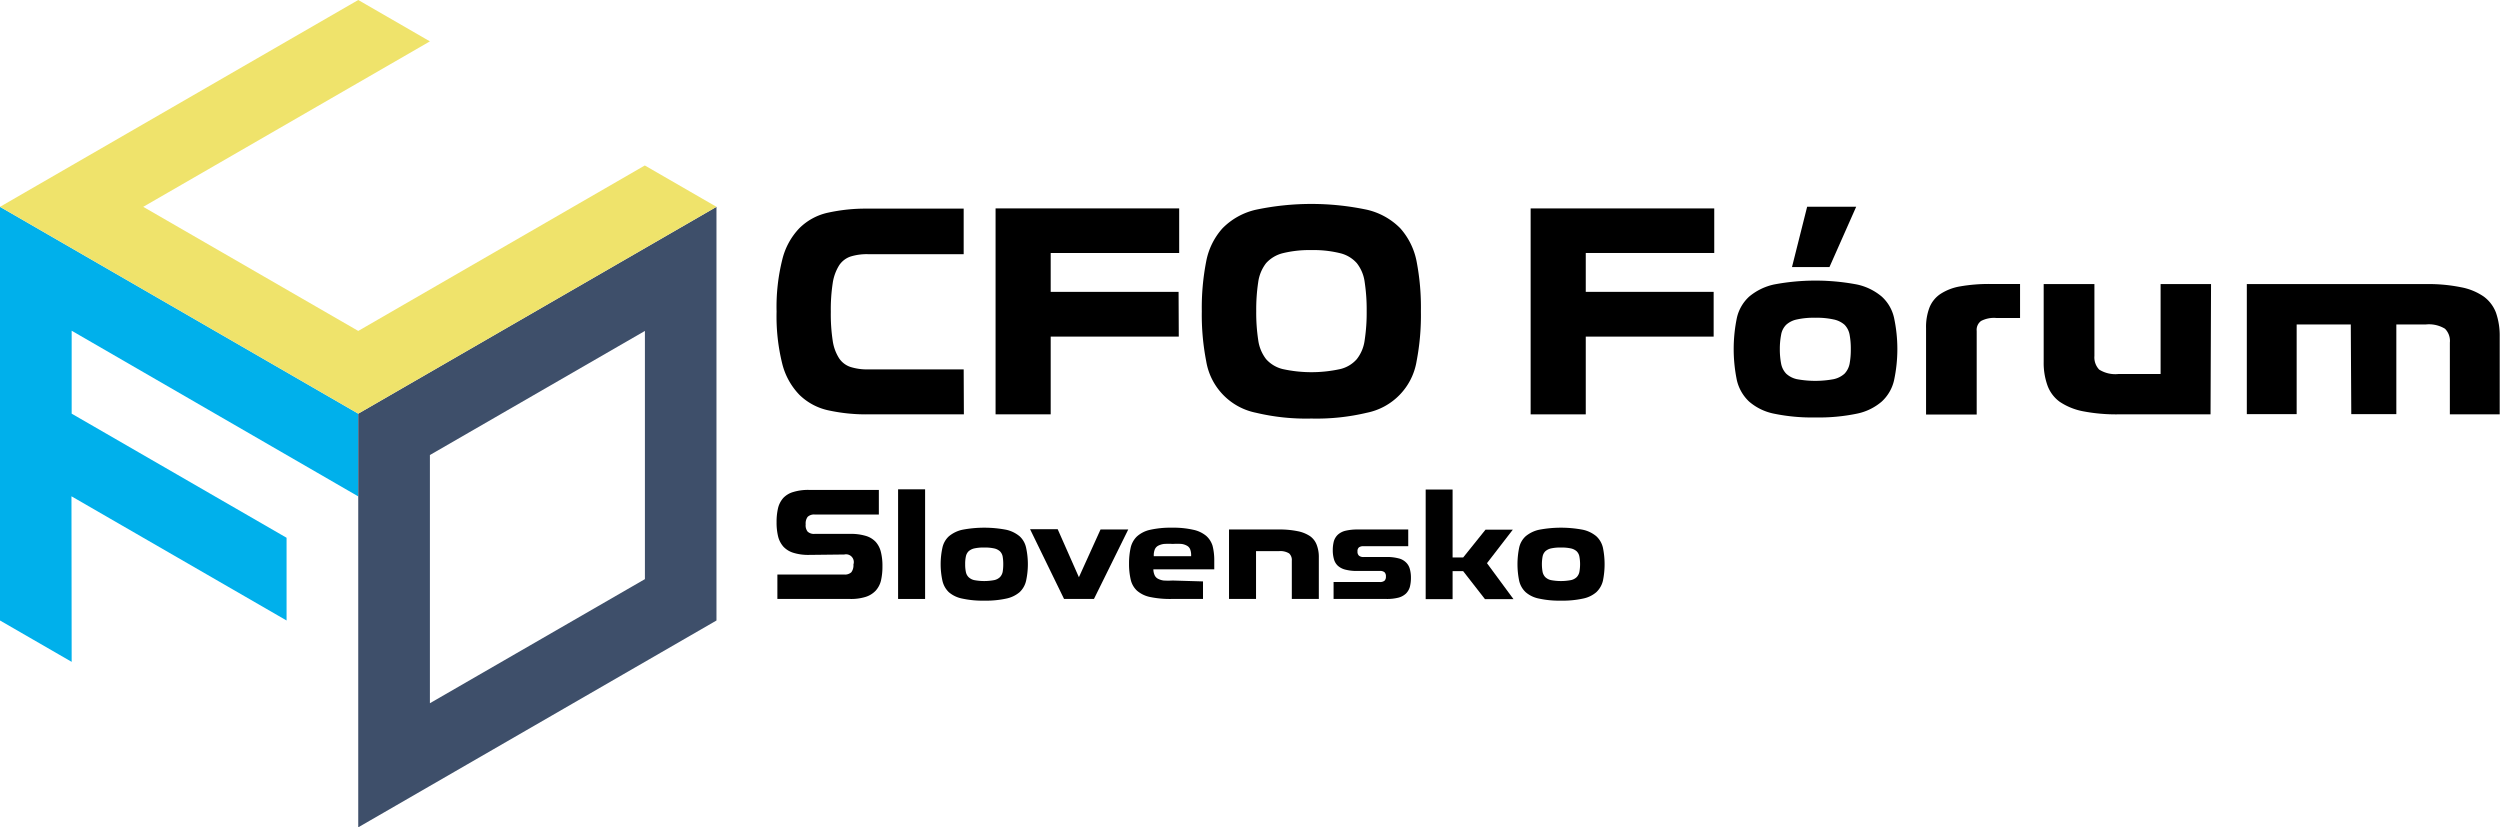 <svg xmlns="http://www.w3.org/2000/svg" id="Layer_1" data-name="Layer 1" viewBox="0 0 250.81 83"><defs><style>.cls-1{fill:#00b0eb;}.cls-2{fill:#3e4f6a;}.cls-3{fill:#efe36b;}</style></defs><polygon class="cls-1" points="0 62.25 7.19 66.4 7.17 49.79 28.75 62.25 28.75 53.95 7.19 41.5 7.19 33.18 35.94 49.8 35.94 41.5 0 20.75 0 62.25"></polygon><path class="cls-2" d="M91.72,54.15,113.29,41.7V66.6L91.72,79.05ZM84.53,50V91.5l35.94-20.75V29.25Z" transform="translate(-48.59 -8.5)"></path><polygon class="cls-3" points="35.94 0 0 20.75 35.94 41.5 71.88 20.75 64.69 16.6 35.94 33.2 14.37 20.75 43.13 4.15 35.94 0"></polygon><path d="M145.29,50.07h-9.63a17.7,17.7,0,0,1-4-.41,5.94,5.94,0,0,1-2.86-1.54A6.87,6.87,0,0,1,127.07,45a19.67,19.67,0,0,1-.57-5.23,19.59,19.59,0,0,1,.57-5.22,6.9,6.9,0,0,1,1.71-3.15,5.81,5.81,0,0,1,2.86-1.56,17.7,17.7,0,0,1,4-.41h9.63V34h-9.6a5.54,5.54,0,0,0-1.76.24,2.22,2.22,0,0,0-1.14.89,4.68,4.68,0,0,0-.64,1.78,17.64,17.64,0,0,0-.19,2.88,17.69,17.69,0,0,0,.19,2.89,4.45,4.45,0,0,0,.64,1.76,2.2,2.2,0,0,0,1.16.88,5.54,5.54,0,0,0,1.74.24h9.6Z" transform="translate(-48.59 -8.5)"></path><path d="M166.85,42.27H154v7.8h-5.53V29.41h18.42v4.47H154v3.9h12.83Z" transform="translate(-48.59 -8.5)"></path><path d="M180.16,50.49a21.72,21.72,0,0,1-5.56-.58,6.32,6.32,0,0,1-5-5.18,24.27,24.27,0,0,1-.44-5,24.27,24.27,0,0,1,.44-5,6.88,6.88,0,0,1,1.64-3.33,6.81,6.81,0,0,1,3.35-1.86,27,27,0,0,1,11.13,0,6.86,6.86,0,0,1,3.35,1.86,7,7,0,0,1,1.64,3.33,24.33,24.33,0,0,1,.43,5,24.34,24.34,0,0,1-.43,5,6.32,6.32,0,0,1-5,5.18A21.8,21.8,0,0,1,180.16,50.49Zm0-16.9a11.15,11.15,0,0,0-2.87.31,3.34,3.34,0,0,0-1.68,1,4,4,0,0,0-.79,1.9,18.34,18.34,0,0,0-.2,2.91,18.25,18.25,0,0,0,.2,2.91,4,4,0,0,0,.79,1.91,3.26,3.26,0,0,0,1.68,1,13.44,13.44,0,0,0,5.74,0,3.18,3.18,0,0,0,1.68-1,3.88,3.88,0,0,0,.79-1.91,18.25,18.25,0,0,0,.2-2.91,18.34,18.34,0,0,0-.2-2.91,3.88,3.88,0,0,0-.79-1.9,3.25,3.25,0,0,0-1.68-1A11.09,11.09,0,0,0,180.16,33.59Z" transform="translate(-48.59 -8.5)"></path><path d="M220.51,42.27H207.68v7.8h-5.53V29.41h18.42v4.47H207.68v3.9h12.83Z" transform="translate(-48.59 -8.5)"></path><path d="M230.71,50.38a18.79,18.79,0,0,1-4.15-.38,5.43,5.43,0,0,1-2.5-1.22,4.27,4.27,0,0,1-1.22-2.13,15.47,15.47,0,0,1,0-6.26,4.13,4.13,0,0,1,1.23-2.13,5.8,5.8,0,0,1,2.5-1.22,22.33,22.33,0,0,1,8.31,0,5.69,5.69,0,0,1,2.5,1.22,4.06,4.06,0,0,1,1.23,2.13,15,15,0,0,1,0,6.26,4.14,4.14,0,0,1-1.23,2.13,5.48,5.48,0,0,1-2.5,1.22A18.74,18.74,0,0,1,230.71,50.38Zm0-10a7.7,7.7,0,0,0-1.85.17,2.29,2.29,0,0,0-1.07.53,1.85,1.85,0,0,0-.51,1,7.49,7.49,0,0,0-.13,1.45,7.6,7.6,0,0,0,.13,1.46,2,2,0,0,0,.51,1,2.31,2.31,0,0,0,1.07.55,10.1,10.1,0,0,0,3.69,0,2.38,2.38,0,0,0,1.09-.55,2,2,0,0,0,.51-1,7.68,7.68,0,0,0,.12-1.46,7.56,7.56,0,0,0-.12-1.45,1.92,1.92,0,0,0-.51-1,2.37,2.37,0,0,0-1.09-.53A7.72,7.72,0,0,0,230.71,40.38Zm-.82-11.14h4.92l-2.68,6.05h-3.76Z" transform="translate(-48.59 -8.5)"></path><path d="M248.85,40.4a2.8,2.8,0,0,0-1.51.3,1.1,1.1,0,0,0-.44,1v8.39h-5.08V41.42a5.45,5.45,0,0,1,.34-2.06A2.94,2.94,0,0,1,243.25,38a5.21,5.21,0,0,1,2-.77,16.64,16.64,0,0,1,3-.24h3V40.4Z" transform="translate(-48.59 -8.5)"></path><path d="M270.36,50.07h-9.27a17.58,17.58,0,0,1-3.53-.31,6.34,6.34,0,0,1-2.33-.95A3.5,3.5,0,0,1,254,47.17a6.71,6.71,0,0,1-.38-2.36V37h5.09v7.21a1.77,1.77,0,0,0,.48,1.37,3.05,3.05,0,0,0,1.95.44h4.21V37h5.06Z" transform="translate(-48.59 -8.5)"></path><path d="M284.43,41.05H279v9h-5V37H292a16.31,16.31,0,0,1,3.5.32,5.92,5.92,0,0,1,2.28.94A3.58,3.58,0,0,1,299,39.88a7,7,0,0,1,.37,2.36v7.83h-5V42.86a1.72,1.72,0,0,0-.49-1.38,3.09,3.09,0,0,0-1.91-.43H289v9h-4.52Z" transform="translate(-48.59 -8.5)"></path><path d="M129.75,64.17a5,5,0,0,1-1.56-.21,2.29,2.29,0,0,1-1-.61,2.44,2.44,0,0,1-.53-1,5.85,5.85,0,0,1-.16-1.47,6,6,0,0,1,.15-1.42,2.41,2.41,0,0,1,.52-1,2.24,2.24,0,0,1,1-.6,5.1,5.1,0,0,1,1.59-.21h7v2.47h-6.43a.93.93,0,0,0-.71.23,1.09,1.09,0,0,0-.2.75,1,1,0,0,0,.2.74.93.93,0,0,0,.71.22h3.56a5.21,5.21,0,0,1,1.55.2,2.22,2.22,0,0,1,1,.6,2.35,2.35,0,0,1,.52,1,5.64,5.64,0,0,1,.16,1.45,6.27,6.27,0,0,1-.15,1.45,2.34,2.34,0,0,1-.53,1,2.36,2.36,0,0,1-1,.62,4.9,4.9,0,0,1-1.56.21h-7.3V66.14h6.71a.94.94,0,0,0,.71-.23,1.17,1.17,0,0,0,.21-.78.78.78,0,0,0-.92-1Z" transform="translate(-48.59 -8.5)"></path><path d="M138.69,57.59h2.71v11h-2.71Z" transform="translate(-48.59 -8.5)"></path><path d="M147.33,68.76a9.55,9.55,0,0,1-2.21-.21,2.9,2.9,0,0,1-1.34-.64,2.3,2.3,0,0,1-.64-1.14,7.79,7.79,0,0,1,0-3.33,2.16,2.16,0,0,1,.65-1.14,3.18,3.18,0,0,1,1.33-.65,11.79,11.79,0,0,1,4.43,0,3.18,3.18,0,0,1,1.33.65,2.16,2.16,0,0,1,.65,1.14,7.79,7.79,0,0,1,0,3.33,2.24,2.24,0,0,1-.65,1.14,3,3,0,0,1-1.33.64A9.59,9.59,0,0,1,147.33,68.76Zm0-5.33a4.39,4.39,0,0,0-1,.09,1.28,1.28,0,0,0-.57.29,1,1,0,0,0-.27.52,3.43,3.43,0,0,0-.07.77,3.58,3.58,0,0,0,.07.78,1,1,0,0,0,.27.52,1.2,1.2,0,0,0,.57.3,5.44,5.44,0,0,0,2,0,1.19,1.19,0,0,0,.58-.3,1.08,1.08,0,0,0,.27-.52,4.42,4.42,0,0,0,.06-.78,4.22,4.22,0,0,0-.06-.77,1,1,0,0,0-.27-.52,1.27,1.27,0,0,0-.58-.29A4.36,4.36,0,0,0,147.33,63.43Z" transform="translate(-48.59 -8.5)"></path><path d="M158.34,68.59h-3l-3.41-7h2.77l2.13,4.82L159,61.62h2.78Z" transform="translate(-48.59 -8.5)"></path><path d="M169.28,66.83v1.76h-3.16a9.82,9.82,0,0,1-2.17-.2,2.89,2.89,0,0,1-1.29-.63,2.16,2.16,0,0,1-.63-1.1,6.88,6.88,0,0,1-.17-1.62,7.33,7.33,0,0,1,.16-1.58,2.28,2.28,0,0,1,.62-1.13,2.91,2.91,0,0,1,1.3-.67,9.36,9.36,0,0,1,2.21-.22,9.09,9.09,0,0,1,2.16.21,3,3,0,0,1,1.29.61,2.2,2.2,0,0,1,.64,1,5.82,5.82,0,0,1,.17,1.47v.89H164.3a1.51,1.51,0,0,0,.12.57.74.74,0,0,0,.32.36,1.71,1.71,0,0,0,.59.19,7.33,7.33,0,0,0,.9,0Zm-3-3.76a7.64,7.64,0,0,0-.91,0,1.76,1.76,0,0,0-.61.19.77.77,0,0,0-.32.37,1.59,1.59,0,0,0-.1.58v.09h3.75v-.09a1.61,1.61,0,0,0-.09-.58.7.7,0,0,0-.31-.37,1.53,1.53,0,0,0-.56-.19A6.58,6.58,0,0,0,166.24,63.07Z" transform="translate(-48.59 -8.5)"></path><path d="M171.89,61.62h5a9,9,0,0,1,1.88.17,3.44,3.44,0,0,1,1.25.5,1.88,1.88,0,0,1,.67.88,3.37,3.37,0,0,1,.21,1.25v4.17h-2.71V64.76a.9.9,0,0,0-.27-.74,1.69,1.69,0,0,0-1-.23H174.6v4.8h-2.71Z" transform="translate(-48.59 -8.5)"></path><path d="M184.77,65.78a4.53,4.53,0,0,1-1.2-.13,1.77,1.77,0,0,1-.75-.38,1.39,1.39,0,0,1-.4-.66,3.16,3.16,0,0,1-.12-.92,3.46,3.46,0,0,1,.11-.9,1.51,1.51,0,0,1,.4-.65,1.77,1.77,0,0,1,.75-.39,5.15,5.15,0,0,1,1.21-.13h5.1V63.3h-4.45a.75.75,0,0,0-.49.11.48.48,0,0,0-.15.41.53.53,0,0,0,.15.43.69.69,0,0,0,.49.13h2.25a4.53,4.53,0,0,1,1.2.13,1.58,1.58,0,0,1,.75.39,1.4,1.4,0,0,1,.4.65,3.16,3.16,0,0,1,.12.92,3.57,3.57,0,0,1-.11.92,1.57,1.57,0,0,1-.39.66,1.78,1.78,0,0,1-.76.41,4.61,4.61,0,0,1-1.21.13h-5.29v-1.7H187a.72.72,0,0,0,.49-.13.54.54,0,0,0,.14-.42.55.55,0,0,0-.14-.43.69.69,0,0,0-.49-.13Z" transform="translate(-48.59 -8.5)"></path><path d="M197.77,65l2.66,3.61h-2.86l-2.19-2.81h-1.06v2.81h-2.7v-11h2.7v6.82h1.06l2.24-2.79h2.74Z" transform="translate(-48.59 -8.5)"></path><path d="M205.19,68.76a9.55,9.55,0,0,1-2.21-.21,2.86,2.86,0,0,1-1.33-.64,2.24,2.24,0,0,1-.65-1.14,8.24,8.24,0,0,1,0-3.33,2.16,2.16,0,0,1,.65-1.14,3.18,3.18,0,0,1,1.33-.65,11.79,11.79,0,0,1,4.43,0,3.12,3.12,0,0,1,1.33.65,2.24,2.24,0,0,1,.66,1.14,8.24,8.24,0,0,1,0,3.33,2.33,2.33,0,0,1-.66,1.14,2.9,2.9,0,0,1-1.33.64A9.59,9.59,0,0,1,205.19,68.76Zm0-5.33a4.39,4.39,0,0,0-1,.09,1.28,1.28,0,0,0-.57.29,1,1,0,0,0-.27.52,4.13,4.13,0,0,0-.07.77,4.34,4.34,0,0,0,.07.78,1.08,1.08,0,0,0,.27.52,1.2,1.2,0,0,0,.57.3,5.44,5.44,0,0,0,2,0,1.19,1.19,0,0,0,.58-.3,1.08,1.08,0,0,0,.27-.52,4.34,4.34,0,0,0,.07-.78,4.13,4.13,0,0,0-.07-.77,1,1,0,0,0-.27-.52,1.27,1.27,0,0,0-.58-.29A4.36,4.36,0,0,0,205.19,63.43Z" transform="translate(-48.59 -8.5)"></path></svg>